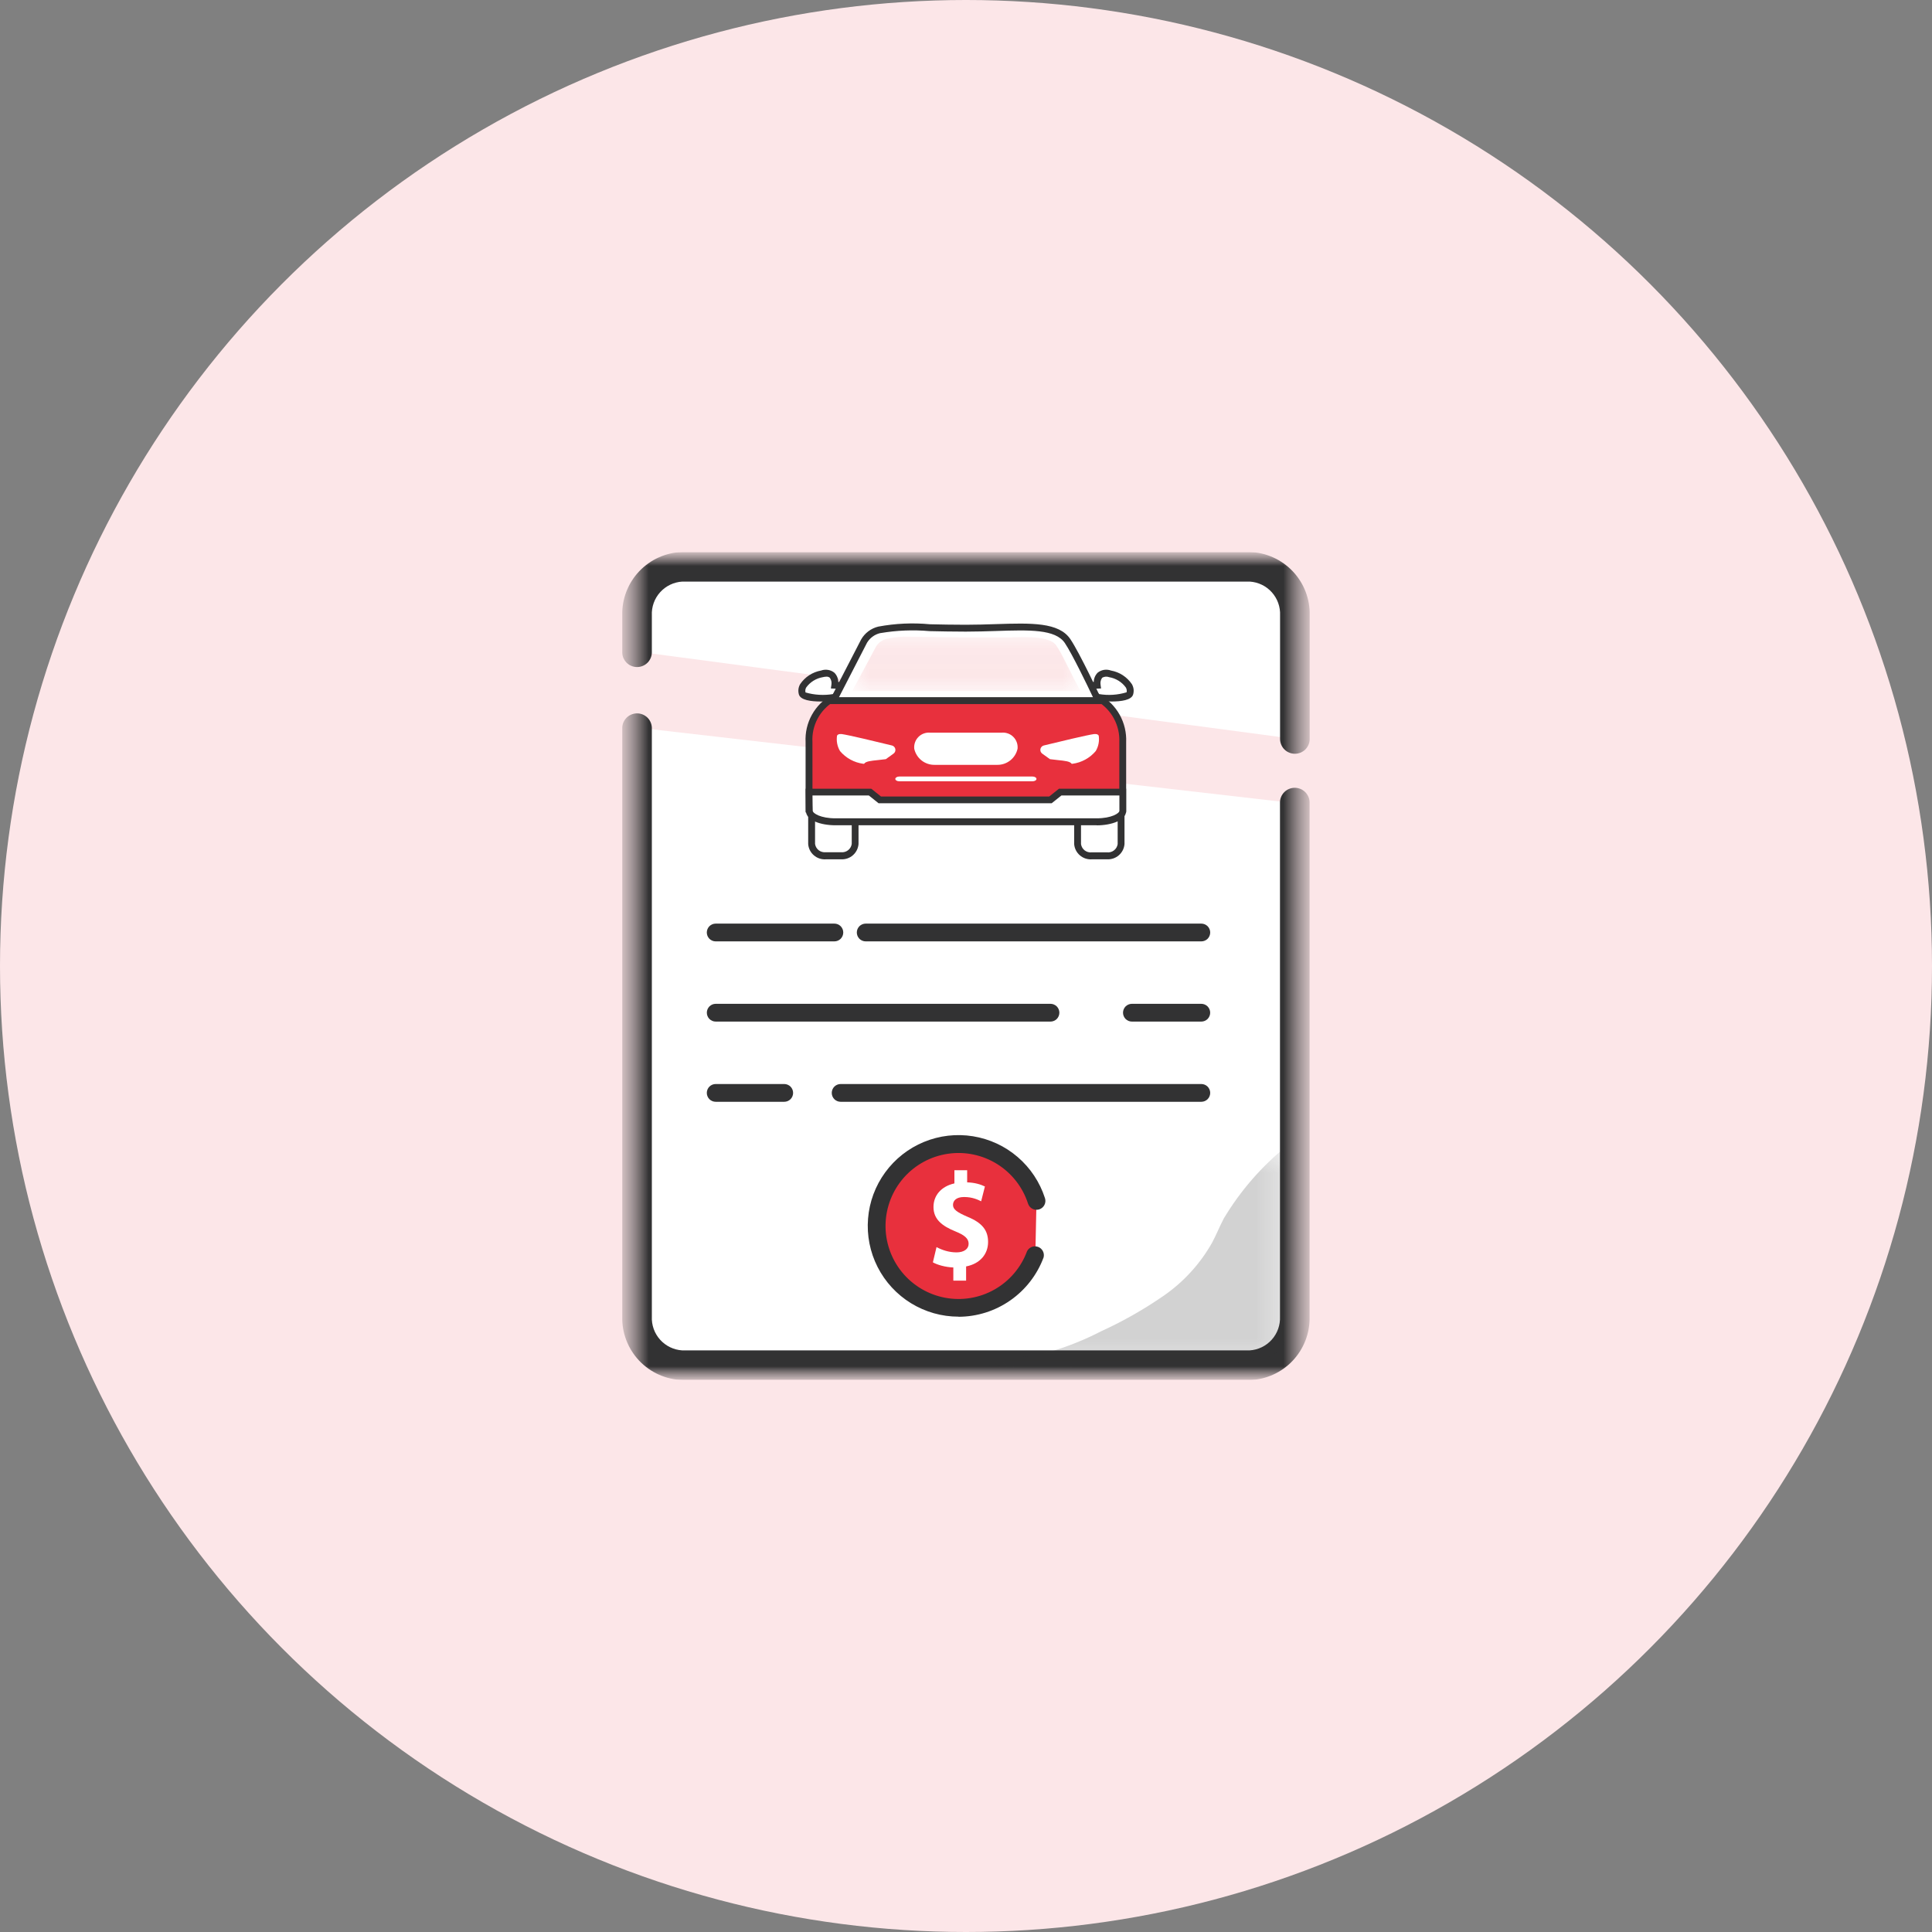 <svg width="70" height="70" viewBox="0 0 70 70" fill="none" xmlns="http://www.w3.org/2000/svg">
<rect x="0" y="0" width="70" height="70" fill="#808080" stroke="none"/>
<circle cx="35" cy="35" r="35" fill="#FCE6E8"/>
<g clip-path="url(#clip0_13_1515)">
<mask id="mask0_13_1515" style="mask-type:luminance" maskUnits="userSpaceOnUse" x="22" y="20" width="26" height="30">
<path d="M47.453 20H22.545V50H47.453V20Z" fill="white"/>
</mask>
<g mask="url(#mask0_13_1515)">
<mask id="mask1_13_1515" style="mask-type:luminance" maskUnits="userSpaceOnUse" x="22" y="20" width="26" height="30">
<path d="M47.453 20H22.545V50H47.453V20Z" fill="white"/>
</mask>
<g mask="url(#mask1_13_1515)">
<path d="M46.917 29.103V47.703C46.933 48.154 46.769 48.593 46.462 48.924C46.154 49.255 45.728 49.45 45.277 49.467H24.722C24.27 49.45 23.844 49.254 23.536 48.922C23.229 48.591 23.065 48.151 23.082 47.699V26.361" fill="white"/>
<path d="M45.276 50H24.722C24.128 49.983 23.566 49.73 23.158 49.299C22.75 48.868 22.53 48.292 22.545 47.699V26.361C22.551 26.223 22.61 26.092 22.71 25.996C22.81 25.901 22.943 25.847 23.081 25.847C23.22 25.847 23.353 25.901 23.453 25.996C23.553 26.092 23.612 26.223 23.618 26.361V47.699C23.603 48.007 23.71 48.309 23.916 48.539C24.122 48.769 24.41 48.908 24.718 48.927H45.276C45.584 48.908 45.873 48.769 46.078 48.539C46.284 48.309 46.391 48.007 46.376 47.699V29.103C46.373 29.031 46.384 28.958 46.41 28.89C46.435 28.823 46.475 28.761 46.525 28.708C46.575 28.656 46.635 28.614 46.702 28.586C46.768 28.558 46.84 28.543 46.913 28.543C46.985 28.543 47.057 28.558 47.123 28.586C47.19 28.614 47.25 28.656 47.3 28.708C47.35 28.761 47.389 28.823 47.415 28.89C47.441 28.958 47.452 29.031 47.449 29.103V47.703C47.464 48.296 47.243 48.871 46.835 49.303C46.427 49.734 45.865 49.986 45.272 50.003" fill="#323233"/>
<path d="M23.082 23.608V22.301C23.066 21.85 23.23 21.411 23.538 21.08C23.845 20.75 24.271 20.554 24.722 20.537H45.277C45.728 20.554 46.154 20.75 46.462 21.08C46.769 21.411 46.933 21.85 46.917 22.301V26.774" fill="white"/>
<path d="M46.916 27.31C46.774 27.31 46.637 27.253 46.536 27.153C46.436 27.052 46.379 26.915 46.379 26.773V22.3C46.394 21.992 46.287 21.69 46.081 21.46C45.876 21.23 45.587 21.091 45.279 21.072H24.722C24.413 21.09 24.124 21.229 23.917 21.459C23.71 21.689 23.603 21.991 23.618 22.3V23.608C23.621 23.68 23.61 23.753 23.584 23.82C23.558 23.888 23.519 23.95 23.469 24.003C23.419 24.055 23.359 24.097 23.292 24.125C23.226 24.154 23.154 24.168 23.081 24.168C23.009 24.168 22.937 24.154 22.871 24.125C22.804 24.097 22.744 24.055 22.694 24.003C22.644 23.95 22.605 23.888 22.579 23.82C22.553 23.753 22.542 23.68 22.545 23.608V22.3C22.53 21.707 22.75 21.131 23.159 20.7C23.567 20.269 24.129 20.017 24.722 20H45.276C45.869 20.017 46.431 20.269 46.839 20.7C47.248 21.131 47.468 21.707 47.453 22.3V26.774C47.453 26.916 47.396 27.053 47.296 27.154C47.195 27.254 47.058 27.31 46.916 27.31Z" fill="#323233"/>
<path d="M39.492 27.875H40.162C40.272 27.866 40.382 27.901 40.467 27.973C40.551 28.044 40.605 28.146 40.615 28.256V30.583C40.604 30.707 40.544 30.822 40.448 30.902C40.353 30.982 40.23 31.021 40.106 31.011H39.547C39.423 31.021 39.3 30.981 39.205 30.901C39.11 30.821 39.05 30.707 39.038 30.583V28.256C39.048 28.146 39.102 28.044 39.187 27.973C39.271 27.901 39.382 27.866 39.492 27.875Z" fill="white"/>
<path d="M40.107 31.135H39.552C39.395 31.144 39.241 31.091 39.123 30.988C39.005 30.885 38.931 30.74 38.919 30.583V28.256C38.929 28.113 38.996 27.979 39.104 27.885C39.212 27.79 39.353 27.742 39.496 27.751H40.166C40.309 27.742 40.45 27.79 40.558 27.885C40.666 27.979 40.733 28.113 40.743 28.256V30.583C40.73 30.739 40.657 30.884 40.539 30.987C40.421 31.09 40.267 31.143 40.111 31.134M39.496 27.998C39.419 27.99 39.341 28.012 39.279 28.06C39.218 28.108 39.178 28.178 39.167 28.255V30.583C39.18 30.673 39.227 30.755 39.299 30.811C39.371 30.866 39.462 30.892 39.552 30.883H40.111C40.201 30.892 40.292 30.866 40.363 30.81C40.435 30.754 40.482 30.673 40.495 30.583V28.256C40.484 28.179 40.444 28.109 40.383 28.061C40.321 28.013 40.243 27.991 40.166 27.999L39.496 27.998Z" fill="#323233"/>
<path d="M29.407 30.048V28.256C29.417 28.146 29.471 28.044 29.555 27.973C29.64 27.901 29.75 27.866 29.86 27.875H30.53C30.641 27.866 30.75 27.901 30.835 27.972C30.92 28.044 30.974 28.146 30.984 28.256V30.583C30.972 30.707 30.913 30.821 30.817 30.901C30.722 30.98 30.6 31.02 30.476 31.01H29.917C29.793 31.02 29.67 30.98 29.575 30.9C29.48 30.82 29.42 30.706 29.408 30.582V29.869" fill="white"/>
<path d="M30.475 31.135H29.915C29.758 31.144 29.604 31.091 29.486 30.988C29.367 30.885 29.294 30.74 29.282 30.583V28.256C29.292 28.113 29.359 27.979 29.467 27.885C29.575 27.79 29.716 27.742 29.859 27.751H30.529C30.672 27.742 30.813 27.791 30.921 27.885C31.029 27.98 31.096 28.113 31.106 28.256V30.583C31.093 30.739 31.02 30.884 30.902 30.987C30.784 31.09 30.63 31.143 30.474 31.134M29.531 30.043V30.578C29.544 30.668 29.591 30.75 29.663 30.806C29.735 30.861 29.826 30.887 29.916 30.878H30.476C30.566 30.887 30.657 30.861 30.728 30.805C30.8 30.749 30.847 30.668 30.86 30.578V28.256C30.849 28.179 30.809 28.109 30.747 28.061C30.686 28.013 30.608 27.991 30.531 27.999H29.861C29.784 27.991 29.706 28.013 29.645 28.061C29.583 28.109 29.543 28.179 29.532 28.256L29.531 30.043Z" fill="#323233"/>
<path d="M40.679 26.891C40.692 26.569 40.616 26.25 40.461 25.968C40.305 25.686 40.075 25.452 39.796 25.291H30.196C29.914 25.449 29.682 25.682 29.526 25.965C29.37 26.248 29.296 26.569 29.313 26.891V29.312H40.679V26.891Z" fill="#E8303D"/>
<path d="M40.803 29.436H29.188V26.891C29.169 26.544 29.249 26.199 29.418 25.896C29.587 25.592 29.838 25.343 30.143 25.176L30.167 25.165H39.824L39.85 25.177C40.152 25.347 40.4 25.597 40.569 25.899C40.737 26.202 40.818 26.545 40.803 26.891V29.436ZM29.438 29.188H40.555V26.888C40.568 26.593 40.502 26.301 40.363 26.041C40.224 25.781 40.017 25.563 39.765 25.41H30.224C29.97 25.561 29.762 25.778 29.623 26.039C29.484 26.299 29.419 26.593 29.436 26.888L29.438 29.188Z" fill="#323233"/>
<path d="M30.248 24.829C30.248 24.829 30.33 24.281 29.782 24.418C29.234 24.555 28.982 24.884 29.069 25.131C29.156 25.378 30.253 25.268 30.253 25.268L30.578 24.844L30.248 24.829Z" fill="white"/>
<path d="M29.739 25.417C29.373 25.417 29.012 25.364 28.947 25.167C28.928 25.104 28.922 25.037 28.929 24.972C28.937 24.906 28.959 24.843 28.992 24.786C29.079 24.658 29.191 24.548 29.32 24.464C29.45 24.38 29.596 24.322 29.748 24.295C29.828 24.266 29.914 24.258 29.998 24.271C30.083 24.284 30.162 24.319 30.229 24.372C30.319 24.461 30.37 24.582 30.372 24.709L30.817 24.729L30.317 25.384L30.264 25.389C30.114 25.404 29.928 25.417 29.743 25.417M29.943 24.517C29.899 24.518 29.855 24.524 29.813 24.535C29.573 24.576 29.357 24.708 29.213 24.905C29.196 24.932 29.185 24.962 29.18 24.994C29.176 25.026 29.178 25.058 29.186 25.089C29.511 25.183 29.852 25.202 30.186 25.147L30.333 24.955L30.104 24.944L30.124 24.808C30.131 24.764 30.13 24.718 30.12 24.675C30.109 24.631 30.09 24.59 30.064 24.554C30.029 24.527 29.985 24.514 29.941 24.517" fill="#323233"/>
<path d="M39.754 24.829C39.754 24.829 39.672 24.281 40.22 24.418C40.768 24.555 41.02 24.884 40.933 25.131C40.846 25.378 39.749 25.268 39.749 25.268L39.424 24.844L39.754 24.829Z" fill="white"/>
<path d="M40.258 25.416C40.073 25.416 39.887 25.403 39.737 25.388L39.684 25.383L39.184 24.728L39.629 24.708C39.631 24.581 39.682 24.461 39.772 24.371C39.839 24.318 39.918 24.284 40.003 24.27C40.087 24.257 40.173 24.266 40.253 24.295C40.405 24.322 40.551 24.38 40.681 24.464C40.81 24.549 40.922 24.658 41.009 24.786C41.042 24.843 41.064 24.906 41.072 24.972C41.079 25.037 41.073 25.104 41.054 25.167C40.988 25.367 40.628 25.417 40.262 25.417M39.819 25.147C40.153 25.204 40.495 25.182 40.819 25.083C40.833 25.022 40.822 24.959 40.789 24.906C40.645 24.709 40.429 24.577 40.189 24.536C40.148 24.52 40.104 24.514 40.06 24.517C40.016 24.52 39.973 24.533 39.935 24.555C39.908 24.591 39.889 24.632 39.879 24.676C39.869 24.72 39.867 24.765 39.875 24.809L39.894 24.944L39.666 24.955L39.819 25.147Z" fill="#323233"/>
<path d="M38.687 23.229C38.202 22.508 36.748 22.76 34.996 22.76C33.952 22.681 32.902 22.701 31.862 22.821C31.747 22.848 31.639 22.898 31.544 22.968C31.449 23.039 31.369 23.127 31.309 23.229L30.196 25.382H39.796C39.796 25.382 39.024 23.729 38.687 23.229Z" fill="white"/>
<path d="M39.992 25.509H29.992L31.199 23.172C31.265 23.055 31.355 22.954 31.462 22.873C31.57 22.792 31.692 22.734 31.823 22.703C32.439 22.588 33.068 22.559 33.692 22.618C34.081 22.627 34.522 22.636 34.992 22.636C35.371 22.636 35.733 22.624 36.083 22.613C37.36 22.572 38.369 22.539 38.783 23.16C39.121 23.66 39.87 25.26 39.902 25.33L39.992 25.509ZM30.399 25.259H39.599C39.391 24.821 38.845 23.69 38.582 23.299C38.241 22.792 37.293 22.822 36.092 22.862C35.74 22.873 35.377 22.885 34.992 22.885C34.515 22.885 34.073 22.875 33.683 22.867C33.089 22.814 32.491 22.838 31.903 22.938H31.894C31.795 22.961 31.702 23.003 31.62 23.063C31.538 23.122 31.469 23.198 31.416 23.284L30.399 25.259Z" fill="#323233"/>
<g opacity="0.12">
<mask id="mask2_13_1515" style="mask-type:luminance" maskUnits="userSpaceOnUse" x="30" y="23" width="10" height="3">
<path d="M39.145 23.065H30.879V25.035H39.145V23.065Z" fill="white"/>
</mask>
<g mask="url(#mask2_13_1515)">
<path d="M39.145 25.035H30.879L31.748 23.413C31.84 23.272 31.984 23.174 32.148 23.139H32.155H32.161C32.428 23.079 32.701 23.056 32.974 23.069C33.154 23.069 33.359 23.069 33.574 23.077H33.731C34.08 23.085 34.476 23.093 34.902 23.093H34.913C35.146 23.093 35.373 23.093 35.585 23.093H35.877H36.077H36.587C36.836 23.093 37.972 22.993 38.255 23.366C38.479 23.666 38.816 24.455 39.155 25.045" fill="#E8303D"/>
</g>
</g>
<path d="M37.243 29.777H39.735C40.256 29.777 40.679 29.599 40.679 29.377C40.679 29.155 40.679 28.868 40.679 28.698H38.409L38.056 28.98H31.875L31.522 28.698H29.312C29.312 28.874 29.322 29.377 29.322 29.377C29.322 29.596 29.745 29.777 30.266 29.777H37.243Z" fill="white"/>
<path d="M39.738 29.901H30.268C29.737 29.901 29.2 29.722 29.2 29.38C29.2 29.362 29.19 28.88 29.19 28.701V28.577H31.568L31.921 28.859H38.015L38.368 28.577H40.802V28.701C40.802 28.78 40.802 28.886 40.802 29.001C40.802 29.129 40.802 29.266 40.802 29.383C40.802 29.725 40.265 29.904 39.734 29.904M29.438 28.821C29.438 29.037 29.447 29.369 29.447 29.374C29.447 29.469 29.737 29.649 30.267 29.649H39.738C40.269 29.649 40.558 29.468 40.558 29.376C40.558 29.26 40.558 29.124 40.558 28.996C40.558 28.935 40.558 28.875 40.558 28.821H38.458L38.105 29.103H31.832L31.479 28.821H29.438Z" fill="#323233"/>
<path d="M32.582 28.308C32.503 28.308 32.439 28.269 32.439 28.222C32.439 28.175 32.503 28.135 32.582 28.135H37.41C37.489 28.135 37.553 28.174 37.553 28.222C37.553 28.27 37.489 28.308 37.41 28.308H32.582Z" fill="white"/>
<path d="M32.095 27.506C31.995 27.519 31.906 27.529 31.82 27.538C31.547 27.566 31.366 27.585 31.308 27.673C31.298 27.675 31.287 27.675 31.277 27.673C30.949 27.63 30.648 27.465 30.435 27.212C30.336 27.045 30.298 26.848 30.327 26.656C30.335 26.641 30.357 26.596 30.447 26.596H30.493C30.743 26.63 31.729 26.866 32.313 27.009C32.345 27.016 32.374 27.032 32.396 27.056C32.419 27.079 32.434 27.108 32.44 27.14C32.446 27.172 32.442 27.205 32.43 27.235C32.417 27.265 32.396 27.291 32.369 27.309L32.095 27.506Z" fill="white"/>
<path d="M38.041 27.506C38.141 27.519 38.23 27.529 38.316 27.538C38.589 27.566 38.77 27.585 38.828 27.673C38.838 27.675 38.849 27.675 38.859 27.673C39.187 27.63 39.487 27.465 39.701 27.212C39.8 27.045 39.838 26.848 39.809 26.656C39.801 26.641 39.779 26.596 39.689 26.596H39.643C39.393 26.63 38.407 26.866 37.823 27.009C37.791 27.016 37.762 27.032 37.74 27.056C37.717 27.079 37.702 27.108 37.696 27.14C37.69 27.172 37.694 27.205 37.706 27.235C37.719 27.265 37.74 27.291 37.767 27.309L38.041 27.506Z" fill="white"/>
<path d="M36.124 27.712H33.869C33.697 27.716 33.528 27.66 33.392 27.554C33.257 27.448 33.162 27.297 33.125 27.129C33.117 27.051 33.126 26.972 33.153 26.897C33.179 26.823 33.221 26.756 33.277 26.7C33.332 26.644 33.4 26.601 33.474 26.575C33.548 26.548 33.627 26.538 33.705 26.546H36.288C36.366 26.538 36.445 26.548 36.52 26.575C36.593 26.601 36.661 26.644 36.716 26.7C36.772 26.756 36.814 26.823 36.84 26.897C36.867 26.972 36.876 27.051 36.868 27.129C36.831 27.297 36.736 27.448 36.6 27.554C36.465 27.66 36.296 27.716 36.124 27.712Z" fill="white"/>
<path d="M37.474 25.823C37.47 25.824 37.467 25.824 37.463 25.823H37.474Z" fill="#E8303D"/>
<path d="M30.231 34.108H25.931C25.846 34.108 25.764 34.074 25.703 34.014C25.643 33.953 25.609 33.871 25.609 33.786C25.609 33.701 25.643 33.619 25.703 33.558C25.764 33.498 25.846 33.464 25.931 33.464H30.231C30.316 33.464 30.398 33.498 30.459 33.558C30.519 33.619 30.553 33.701 30.553 33.786C30.553 33.871 30.519 33.953 30.459 34.014C30.398 34.074 30.316 34.108 30.231 34.108Z" fill="#323233"/>
<path d="M43.526 34.108H31.366C31.281 34.108 31.199 34.074 31.138 34.014C31.078 33.953 31.044 33.871 31.044 33.786C31.044 33.701 31.078 33.619 31.138 33.558C31.199 33.498 31.281 33.464 31.366 33.464H43.526C43.611 33.464 43.693 33.498 43.754 33.558C43.814 33.619 43.848 33.701 43.848 33.786C43.848 33.871 43.814 33.953 43.754 34.014C43.693 34.074 43.611 34.108 43.526 34.108Z" fill="#323233"/>
<path d="M38.061 37.014H25.932C25.847 37.014 25.765 36.98 25.704 36.92C25.644 36.859 25.61 36.777 25.61 36.692C25.61 36.607 25.644 36.525 25.704 36.464C25.765 36.404 25.847 36.37 25.932 36.37H38.061C38.146 36.37 38.228 36.404 38.289 36.464C38.349 36.525 38.383 36.607 38.383 36.692C38.383 36.777 38.349 36.859 38.289 36.92C38.228 36.98 38.146 37.014 38.061 37.014Z" fill="#323233"/>
<path d="M43.525 37.014H41.011C40.926 37.014 40.844 36.98 40.783 36.92C40.723 36.859 40.689 36.777 40.689 36.692C40.689 36.607 40.723 36.525 40.783 36.464C40.844 36.404 40.926 36.37 41.011 36.37H43.525C43.61 36.37 43.692 36.404 43.753 36.464C43.813 36.525 43.847 36.607 43.847 36.692C43.847 36.777 43.813 36.859 43.753 36.92C43.692 36.98 43.61 37.014 43.525 37.014Z" fill="#323233"/>
<path d="M28.415 39.92H25.931C25.846 39.92 25.764 39.886 25.703 39.826C25.643 39.765 25.609 39.683 25.609 39.598C25.609 39.513 25.643 39.431 25.703 39.37C25.764 39.31 25.846 39.276 25.931 39.276H28.414C28.499 39.276 28.581 39.31 28.642 39.37C28.702 39.431 28.736 39.513 28.736 39.598C28.736 39.683 28.702 39.765 28.642 39.826C28.581 39.886 28.5 39.92 28.415 39.92Z" fill="#323233"/>
<path d="M43.526 39.92H30.458C30.373 39.92 30.291 39.886 30.23 39.826C30.17 39.765 30.136 39.683 30.136 39.598C30.136 39.513 30.17 39.431 30.23 39.37C30.291 39.31 30.373 39.276 30.458 39.276H43.526C43.611 39.276 43.693 39.31 43.754 39.37C43.814 39.431 43.848 39.513 43.848 39.598C43.848 39.683 43.814 39.765 43.754 39.826C43.693 39.886 43.611 39.92 43.526 39.92Z" fill="#323233"/>
<path d="M37.513 45.442C37.27 46.101 36.802 46.652 36.191 46.998C35.58 47.344 34.867 47.462 34.177 47.331C33.487 47.201 32.866 46.83 32.424 46.284C31.982 45.739 31.748 45.055 31.763 44.353C31.778 43.651 32.041 42.977 32.506 42.452C32.97 41.925 33.606 41.581 34.301 41.48C34.996 41.379 35.704 41.527 36.299 41.898C36.895 42.27 37.339 42.841 37.554 43.509" fill="#E8303D"/>
<path d="M34.729 47.705C34.122 47.705 33.527 47.537 33.009 47.219C32.492 46.902 32.072 46.447 31.797 45.906C31.522 45.365 31.402 44.758 31.451 44.153C31.499 43.548 31.714 42.968 32.072 42.478C32.43 41.987 32.916 41.605 33.478 41.374C34.039 41.143 34.653 41.072 35.253 41.169C35.852 41.266 36.413 41.526 36.873 41.922C37.334 42.318 37.675 42.833 37.861 43.411C37.888 43.492 37.881 43.581 37.842 43.657C37.803 43.733 37.736 43.791 37.654 43.818C37.573 43.844 37.485 43.837 37.408 43.798C37.332 43.76 37.275 43.692 37.248 43.611C37.056 43.015 36.66 42.507 36.129 42.176C35.598 41.845 34.967 41.712 34.348 41.803C33.728 41.893 33.161 42.2 32.747 42.669C32.333 43.139 32.099 43.739 32.085 44.365C32.072 44.991 32.282 45.601 32.676 46.087C33.07 46.572 33.624 46.903 34.239 47.019C34.853 47.135 35.49 47.03 36.034 46.721C36.578 46.413 36.996 45.921 37.212 45.334C37.248 45.263 37.308 45.208 37.382 45.179C37.456 45.15 37.538 45.149 37.612 45.177C37.686 45.204 37.748 45.258 37.785 45.329C37.822 45.399 37.831 45.48 37.812 45.557C37.578 46.188 37.157 46.731 36.605 47.116C36.054 47.501 35.398 47.708 34.725 47.709" fill="#323233"/>
<path d="M34.541 46.4V45.923C34.248 45.911 33.965 45.829 33.8 45.737L33.932 45.184C34.121 45.286 34.373 45.376 34.656 45.376C34.923 45.376 35.095 45.256 35.095 45.065C35.095 44.873 34.947 44.75 34.616 44.616C34.133 44.42 33.822 44.178 33.822 43.731C33.822 43.315 34.1 42.985 34.58 42.877V42.4H35.042V42.839C35.328 42.848 35.535 42.916 35.685 42.989L35.549 43.525C35.431 43.468 35.236 43.37 34.929 43.37C34.639 43.37 34.529 43.51 34.529 43.656C34.529 43.818 34.669 43.92 35.06 44.089C35.594 44.308 35.8 44.583 35.8 44.999C35.8 45.437 35.511 45.787 35.004 45.885V46.4H34.541Z" fill="white"/>
<g opacity="0.22">
<mask id="mask3_13_1515" style="mask-type:luminance" maskUnits="userSpaceOnUse" x="35" y="41" width="12" height="9">
<path d="M46.661 41.509H35.485V49.584H46.661V41.509Z" fill="white"/>
</mask>
<g mask="url(#mask3_13_1515)">
<path d="M36.03 49.386C36.698 49.196 37.398 49.146 38.07 48.969C38.698 48.784 39.307 48.539 39.889 48.238C40.685 47.875 41.447 47.442 42.166 46.944C42.888 46.444 43.486 45.787 43.918 45.022C44.07 44.737 44.19 44.437 44.338 44.151C44.942 43.141 45.721 42.247 46.638 41.51C46.646 43.573 46.654 45.636 46.663 47.699C46.694 47.923 46.678 48.151 46.617 48.368C46.556 48.586 46.451 48.789 46.308 48.964C46.085 49.134 45.82 49.24 45.541 49.271C42.241 49.899 38.834 49.307 35.488 49.586" fill="#323233"/>
</g>
</g>
</g>
</g>
</g>
<defs>
<clipPath id="clip0_13_1515">
<rect width="30" height="30" fill="white" transform="translate(20 20)"/>
</clipPath>
</defs>
</svg>
